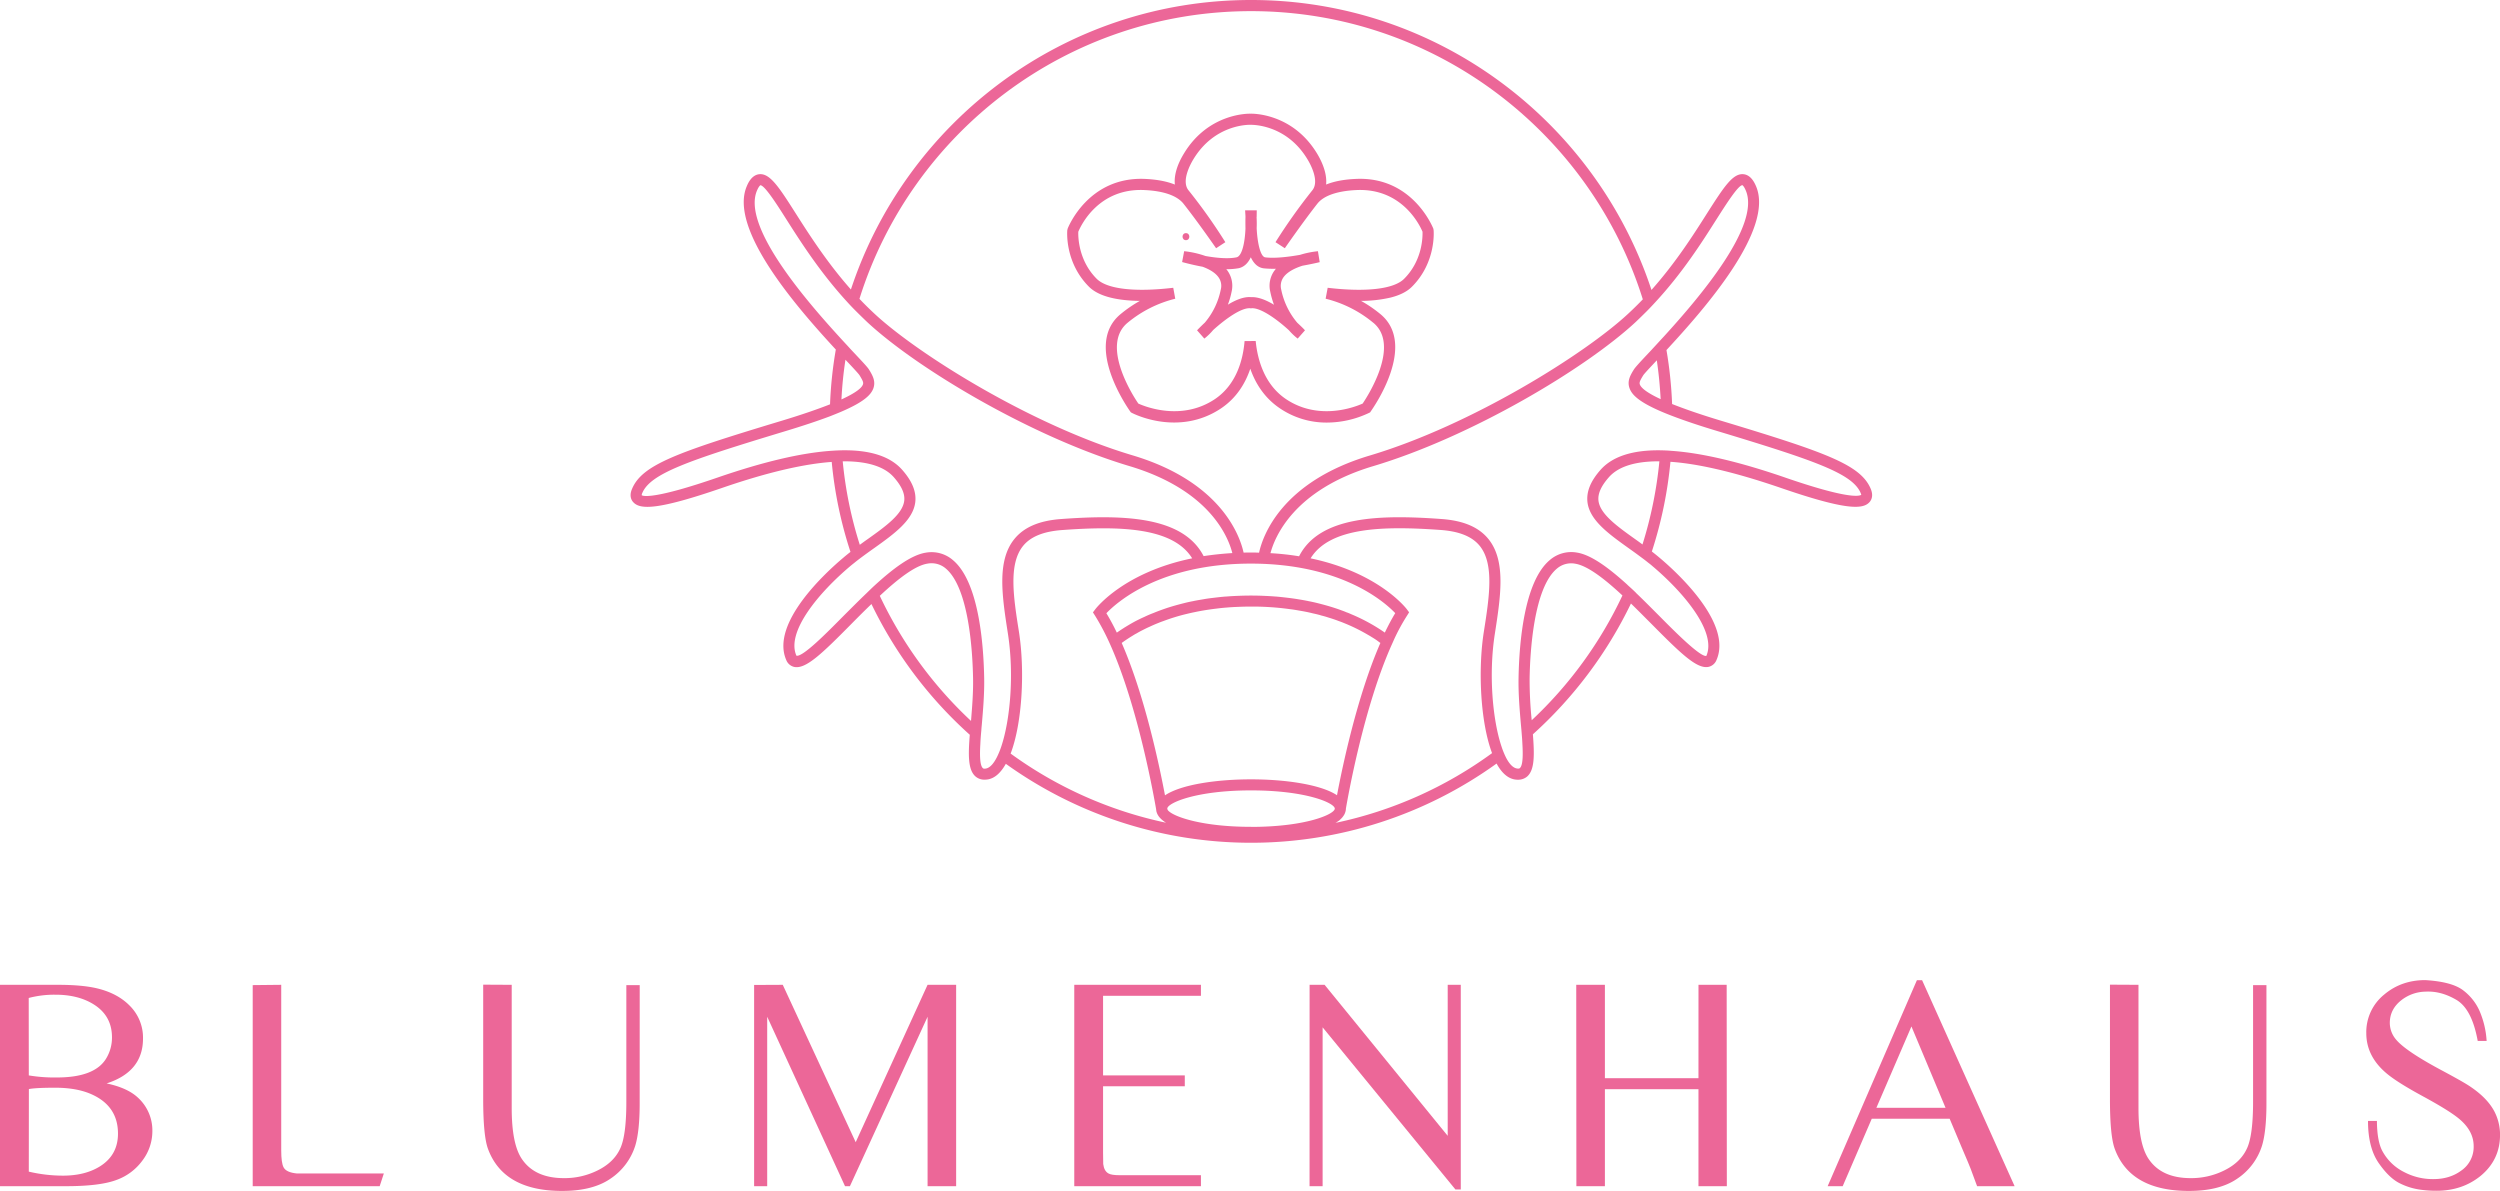 <svg xmlns="http://www.w3.org/2000/svg" id="Capa_1" data-name="Capa 1" viewBox="0 0 1774.19 845.18"><g id="Nombre"><path d="M111.55,720.45q17.22,0,27.78,2.53,14.37,3.48,22.92,12.12a31.93,31.93,0,0,1,9.61,23.5q0,23.5-25.82,31.83,14.85,3.15,22.24,10.12a31.44,31.44,0,0,1,10.22,23.71,34.57,34.57,0,0,1-7.27,21.18,39.06,39.06,0,0,1-17.92,13.39q-11.81,4.53-35.94,4.53h-47V720.45ZM90.81,784.74a110.81,110.81,0,0,0,19.92,1.47q26.88,0,35-13.49a28.52,28.52,0,0,0,4.11-15q0-15.28-13-23.4-11-6.86-27.09-6.85a71.42,71.42,0,0,0-19,2.32Zm0,68.29A106.09,106.09,0,0,0,115,855.88q15.92,0,26.56-6.75,12.54-8,12.54-23.08,0-19.81-19.29-28.14-10.23-4.42-25.29-4.43-13.5,0-18.66.95Z" transform="translate(-70.37 -21.55)" style="fill:#ec6798"></path><path d="M339.82,863.36H249.71V720.66l20.24-.21V838q0,8.85,1.68,12,1.9,3.6,9.38,4.33h61.76Z" transform="translate(-70.37 -21.55)" style="fill:#ec6798"></path><path d="M524.33,804.55q0,19.82-3.16,30.14a44,44,0,0,1-17.82,23.51q-12.54,8.52-34,8.53-41.73,0-52.69-29.93-3.37-9.27-3.38-35.2V720.34l20.24.11V808q0,25.19,7.06,35.83,9.16,13.82,30,13.81A52.43,52.43,0,0,0,494,852.4q12.34-5.91,16.87-16.55,4-9.48,4-32.25V720.66h9.49Z" transform="translate(-70.37 -21.55)" style="fill:#ec6798"></path><path d="M605.55,720.55l20.33-.1,51.76,111.69,51-111.69h20.28V863.36H728.65V743.11L673.53,863.36h-3.47L614.83,743.11V863.36h-9.28Z" transform="translate(-70.37 -21.55)" style="fill:#ec6798"></path><path d="M922.65,863.36h-89.9V720.45h89.9v7.8H853.19v56.49h58v7.69h-58v47.11q0,7.38.11,8.11c.42,3.31,1.65,5.52,3.69,6.65q2.1,1.26,8,1.26h57.65Z" transform="translate(-70.37 -21.55)" style="fill:#ec6798"></path><path d="M999.76,720.45h10.64l87.37,107.17V720.45h9.28V865.68h-3.81L1009,750.62V863.36h-9.27Z" transform="translate(-70.37 -21.55)" style="fill:#ec6798"></path><path d="M1275.75,720.45h20l.11,136.9v6h-20.13V794.54h-66.4v68.82h-20.24l-.1-140.07v-2.84h20.34v66.29h66.4Z" transform="translate(-70.37 -21.55)" style="fill:#ec6798"></path><path d="M1430.75,717.18h3.69l65.65,146.18h-26.62l-4.53-12.25q-.75-2.1-6.29-15L1454,815.51H1398.7l-20.62,47.86h-10.67Zm20.32,90.53L1426.87,750,1402,807.71Z" transform="translate(-70.37 -21.55)" style="fill:#ec6798"></path><path d="M1678.81,804.55q0,19.82-3.17,30.14a44,44,0,0,1-17.81,23.51q-12.54,8.52-34,8.53-41.73,0-52.69-29.93-3.39-9.27-3.38-35.2V720.34l20.24.11V808q0,25.19,7.06,35.83,9.17,13.82,30,13.81a52.47,52.47,0,0,0,23.4-5.27q12.33-5.91,16.86-16.55,4-9.48,4-32.25V720.66h9.49Z" transform="translate(-70.37 -21.55)" style="fill:#ec6798"></path><path d="M1835.07,760.29h-6.32q-4.11-22.66-15.13-29.15t-22.08-5.84a28.57,28.57,0,0,0-17.18,6.21q-8,6.43-8,16a18.3,18.3,0,0,0,4.53,11.91q6.63,7.9,31.09,21.08,17,9.06,21.71,12.33,12.12,8.22,17,17.71a36,36,0,0,1,3.9,16.33q0,17.82-13.81,29.2-13,10.53-31.2,10.54a80.17,80.17,0,0,1-11.27-.74,46.23,46.23,0,0,1-14.49-4.37q-7.76-3.64-15.34-14.55t-7.59-29.88h6.33q.09,14.34,3.89,21.4a35.53,35.53,0,0,0,15.39,14.86,43.69,43.69,0,0,0,20.87,5q11.39,0,19.5-5.9a20.4,20.4,0,0,0,9-17.49q0-11.6-11.91-20.66-7.28-5.58-24.08-14.7t-24.4-15.12q-15.81-12.45-15.81-29.72a34.27,34.27,0,0,1,12.75-27.41q12.12-10.21,29.09-10.22,19.39,1.17,27.29,7.54A37.39,37.39,0,0,1,1830,738.89,63.08,63.08,0,0,1,1835.07,760.29Z" transform="translate(-70.37 -21.55)" style="fill:#ec6798"></path></g><g id="Logo"><path d="M866.11,468.44c2-1.32,4.29-2.71,6.75-4.16C870.4,465.73,868.13,467.05,866.11,468.44Z" transform="translate(-70.37 -21.55)" style="fill:#ec6798"></path><path d="M1018.23,605.48l-.19.19c.12-.06.19-.12.31-.19a.58.58,0,0,0,.32-.25A1,1,0,0,1,1018.23,605.48Z" transform="translate(-70.37 -21.55)" style="fill:#ec6798"></path><path d="M1072.42,225c17.17-17.17,15.46-39.25,15.34-40.2l-.19-1c-.19-.38-14.58-37.29-55.15-35.27-8.26.37-15.33,1.7-20.94,4,.63-6.25-1.52-13.82-6.31-21.83-17.48-29.09-46.31-28.52-47.26-28.45-1.14-.07-30-.64-47.45,28.45-4.86,8-7,15.58-6.31,21.83q-8.52-3.41-21-4c-40.63-1.9-54.95,34.89-55.08,35.27l-.25,1c-.13.95-1.83,23,15.33,40.2,7.45,7.44,21.45,9.9,36.15,10.09a91.92,91.92,0,0,0-13.62,9.34c-26.63,21.89,5.3,67,6.68,69l.57.76.82.44c1.33.69,33.25,16.85,63.28-3.34,10.92-7.39,17.17-17.73,20.64-28.08,3.59,10.35,10,20.69,20.94,28.08a58.74,58.74,0,0,0,33.32,10.15,69.89,69.89,0,0,0,29.9-6.81l.89-.44.5-.76c1.39-2,33.38-47.07,6.75-69a91.84,91.84,0,0,0-13.69-9.34,94.58,94.58,0,0,0,20.82-2.33C1063.34,231.21,1068.7,228.75,1072.42,225Zm-27.5,25.55c19.3,15.84-3.6,51.61-7.51,57.41-5,2.21-30.86,12.62-54.45-3.21-15.4-10.41-20.19-28.14-21.45-41.2l-7.89.06c-1.07,13-5.62,30.73-21,41.14-23.6,15.83-49.47,5.42-54.39,3.21-4-5.8-26.88-41.57-7.57-57.41a84.86,84.86,0,0,1,33.76-17L903,225.78c-27.26,3.22-47,.95-54.33-6.37-13.12-13.12-13.18-30.16-13.06-33.38,1.77-4.29,14.33-31.23,47.13-29.59,13.51.63,23,4,27.51,9.66,10.73,13.62,23,31.42,23.16,31.61l6.56-4.29a388.62,388.62,0,0,0-26.12-36.79c-5.24-6.43,1.2-18.36,3.34-21.89,15.08-25.11,39.44-24.67,40.7-24.61,1.07,0,25.43-.5,40.44,24.61,2.15,3.53,8.58,15.46,3.35,21.89a402,402,0,0,0-26.12,36.79l6.62,4.29c.13-.19,12.37-17.92,23.09-31.61,4.48-5.68,14-9,27.51-9.66,32.75-1.64,45.37,25.37,47.13,29.59v1.27c0,5-1.07,20.12-13.06,32.11-7.25,7.32-27.07,9.59-54.26,6.37l-1.45,7.76A84.61,84.61,0,0,1,1044.92,250.58Z" transform="translate(-70.37 -21.55)" style="fill:#ec6798"></path><path d="M991,250.58A52.56,52.56,0,0,1,979.61,227a10.63,10.63,0,0,1,1.77-8.89c2.84-3.79,8.2-6.38,13.38-8,6.68-1.2,11.73-2.39,12.17-2.52l-1.26-7.76a65,65,0,0,0-12.74,2.59c-7.83,1.38-17.86,2.65-24.67,1.76-3.35-.44-5.56-10.09-6.06-20.69a74.19,74.19,0,0,0-.06-7.7,4.39,4.39,0,0,0,.06-.88l.06-4.1H954l.25,4.16v.82c-.06,2.08-.06,4.86,0,8-.38,9.72-2.4,19.56-6.37,20.38-6,1.26-14.64.38-22-.94a67.26,67.26,0,0,0-15.14-3.41l-1.45,7.7c.5.12,6.68,1.89,14.57,3.34,4.42,1.64,8.71,4,11.11,7.26a10.39,10.39,0,0,1,1.76,8.89,51.94,51.94,0,0,1-11.29,23.47c-2.9,2.72-4.92,4.8-5.55,5.49l5.17,5.87a40.92,40.92,0,0,0,6.25-6.06c8.51-7.69,20-16.09,26.43-15.46l.38.07.38-.07c6.44-.56,18.11,7.83,26.63,15.65a41.69,41.69,0,0,0,6.18,5.87l5.17-5.87C995.89,255.25,993.87,253.23,991,250.58Zm-16-37.23a18.19,18.19,0,0,0-3.15,15.21,60.51,60.51,0,0,0,2.65,9.27c-5.24-3.15-10.67-5.42-15.46-5.42h-1c-5-.38-10.72,2-16.28,5.36a57.84,57.84,0,0,0,2.65-9.21,18.4,18.4,0,0,0-3.15-15.21,7,7,0,0,0-.63-.75,47.53,47.53,0,0,0,8.77-.7c4-.88,6.75-3.78,8.64-7.76,2,4.23,4.86,7.26,9.09,7.83a65.07,65.07,0,0,0,8.7.31A8.21,8.21,0,0,0,975.07,213.35Z" transform="translate(-70.37 -21.55)" style="fill:#ec6798"></path><path d="M1018.23,605.48l-.19.19c.12-.06.19-.12.31-.19Z" transform="translate(-70.37 -21.55)" style="fill:#ec6798"></path><path d="M674.24,227c-17-19.24-29.53-38.86-39.25-54.13-11.6-18.24-18.1-28.33-25.61-27.7-5.55.44-8.14,6.43-9,8.45-13.06,30.35,35.33,85.87,63.15,116a292.28,292.28,0,0,0-4.1,38.87c-8.33,3.28-19.49,7.19-34.32,11.67-74.33,22.46-99,31.17-106.19,48.33-2.21,5.11-.38,8.2,1,9.59,4.86,5.17,17.29,5.42,62.4-10.1,34.51-11.92,59.81-17.28,78.3-18.61a292.66,292.66,0,0,0,13.31,63.85c-1.7,1.33-3.28,2.59-4.92,4-12.49,10.47-52.24,46.75-40.57,72.93a7.9,7.9,0,0,0,5.74,4.74c8.2,1.51,19.56-9.47,40.51-30.67,4.48-4.54,9.27-9.34,14.13-14A299.56,299.56,0,0,0,758.6,543c-1.14,14.45-1.27,24.86,4,29.53a9.48,9.48,0,0,0,6.5,2.33,14.46,14.46,0,0,0,2.72-.25c4.92-1,9-5,12.36-11a298.22,298.22,0,0,0,348.28-.19c3.34,6.18,7.51,10.22,12.49,11.23a14.46,14.46,0,0,0,2.72.25,9.78,9.78,0,0,0,6.56-2.33c5.3-4.8,5.11-15.27,4-29.91a300.82,300.82,0,0,0,69.59-92.81c4.93,4.79,9.78,9.72,14.39,14.32,21,21.2,32.3,32.18,40.51,30.67a7.9,7.9,0,0,0,5.74-4.74c11.67-26.18-28.08-62.46-40.57-72.93-1.71-1.45-3.47-2.84-5.24-4.23a295.12,295.12,0,0,0,13.19-63.66c18.48,1.26,43.91,6.69,78.74,18.67,45.11,15.52,57.6,15.27,62.4,10.1,1.32-1.39,3.15-4.48,1-9.59-7.2-17.16-31.87-25.87-106.19-48.33-15.08-4.54-26.37-8.52-34.77-11.86a294.91,294.91,0,0,0-4-38.3c27.82-30,76.65-85.87,63.53-116.35-.88-2-3.47-8-9-8.45-7.63-.63-14,9.46-25.68,27.7-9.71,15.33-22.27,35.08-39.49,54.45C1203,107.92,1090.53,21.55,958.22,21.55S713.55,107.8,674.24,227m6.06,6.63c37-118.18,147.64-204.17,277.92-204.17s241,86.18,278,204.48V234q-5,5.2-10.41,10.22c-30.42,28.33-111,79-183.23,100.57-63,18.8-76.15,57.29-78.68,69-1.89-.12-3.78-.12-5.74-.12-1.77,0-3.53,0-5.24.06-2.58-11.8-15.83-50.16-78.67-69C802,323.2,721.43,272.54,691,244.21c-3.72-3.47-7.32-7-10.72-10.6M1029.2,457.4a33.92,33.92,0,0,0-3.47-1.39c-1.07-.5-2.14-.88-3.21-1.26-1.33-.5-2.72-1-4.1-1.45-4-1.33-8.21-2.52-12.75-3.66-2.27-.57-4.54-1.07-6.88-1.51a1.63,1.63,0,0,0-.56-.13c-2.21-.44-4.42-.82-6.76-1.2s-5-.76-7.69-1.07c-2.15-.25-4.36-.51-6.56-.7a13,13,0,0,0-1.58-.12c-2.78-.25-5.62-.38-8.52-.51s-5.87-.19-9-.19-6.06.07-9,.19-5.8.26-8.58.51A15.34,15.34,0,0,0,939,445c-2.2.19-4.41.45-6.56.7-2.65.31-5.23.63-7.7,1.07s-4.6.76-6.75,1.2a1.58,1.58,0,0,0-.56.13c-2.4.44-4.67.94-6.88,1.51-4.54,1.14-8.77,2.33-12.75,3.66-1.26.44-2.52.88-3.72,1.32-.13.07-.25.07-.38.13-1.57.57-3.15,1.2-4.67,1.83q-3.5,1.32-6.62,2.84c-1.77.76-3.41,1.58-4.92,2.33s-3.22,1.71-4.67,2.53c-2.46,1.45-4.73,2.84-6.75,4.16-.44.25-.76.51-1.14.76-.69.44-1.32.95-2,1.32a152.85,152.85,0,0,0-7.39-13.75c7.39-7.7,38-35.21,102.53-35.21s95.15,27.45,102.47,35.15c-2.53,4.16-5,8.83-7.39,13.81A128.63,128.63,0,0,0,1029.2,457.4ZM1050,477.84c-16.53,37.8-27,88-30.79,108.08-11.54-7.69-37-11.29-61-11.29s-49.59,3.6-61.07,11.36c-3.79-20.07-14.2-70.35-30.73-108.15,2.14-1.57,4.67-3.28,7.51-5,1-.63,2-1.26,3.15-1.83,1.33-.82,2.78-1.58,4.29-2.34s3.09-1.57,4.73-2.27c2-.94,4-1.83,6.25-2.71,1.2-.5,2.4-.95,3.66-1.39a138.84,138.84,0,0,1,16.72-5.11c1.83-.44,3.72-.88,5.68-1.26,4.73-1,9.84-1.83,15.2-2.46q3.6-.48,7.39-.76c2.71-.25,5.49-.38,8.39-.5s5.8-.19,8.83-.19a195.38,195.38,0,0,1,27.57,1.83c2.21.25,4.42.63,6.5,1,3.41.56,6.69,1.2,9.84,2,1.46.31,2.84.63,4.23,1a8.78,8.78,0,0,1,1.45.44q2.75.66,5.3,1.51c2.53.76,5,1.58,7.26,2.46,1.26.44,2.46.89,3.66,1.39a126.12,126.12,0,0,1,17,8.33c1,.57,2,1.13,2.84,1.7,1.2.7,2.27,1.39,3.28,2.08S1049.08,477.21,1050,477.84ZM668.43,348.94c20.19-.19,30.79,5.05,36.28,11.3s7.95,11.67,7.38,16.65C711,386.36,699,395,686.23,404.09c-1.9,1.32-3.79,2.71-5.68,4.1A283.83,283.83,0,0,1,668.43,348.94Zm91.05,184.24a291.57,291.57,0,0,1-64.74-88.78c12.43-11.61,24.8-21.39,33.76-22.84A15.47,15.47,0,0,1,741.56,425C758,438.79,760.61,484.09,760.93,503,761.12,513.18,760.24,523.71,759.48,533.18Zm21.45,18.23a58.75,58.75,0,0,1-3.09,7.51c-2.34,4.6-4.86,7.38-7.57,8-1.77.38-2.21-.06-2.4-.25-2.08-1.9-2.27-8.84-1.77-17.1.13-3.16.38-6.44.7-9.72.06-1.26.19-2.52.31-3.78.89-10.23,1.9-21.77,1.71-33.25-.44-24.74-3.92-68.52-22.21-83.79a23.17,23.17,0,0,0-19.37-5.24c-10.35,1.7-23.09,11.29-36,23.09-2,1.83-4,3.79-6,5.74-5.49,5.24-10.92,10.73-16.22,16-11.54,11.67-28.89,29.34-33.44,28.27C628.05,470,651.59,442,674,423.14c.82-.69,1.7-1.39,2.58-2.08,2.15-1.77,4.36-3.41,6.57-5.05,2.58-1.89,5.11-3.72,7.63-5.49,14.26-10.16,27.63-19.81,29.15-32.68.82-7.38-2.21-14.83-9.28-22.84q-12.67-14.38-42.9-13.88c-2.52.06-5.11.19-7.82.38-21.2,1.51-48,7.82-80.26,18.93C534.55,376,526.85,373.74,525.78,373a3.31,3.31,0,0,1,.38-1.51c5.8-13.88,32.36-23,101.2-43.85,13.25-4,23.66-7.51,31.86-10.6q4.35-1.71,7.95-3.22c16.66-7.13,21.2-12.12,22.91-16.41,1.95-5.11-.45-9.21-2.21-12.3l-.63-1c-.89-1.64-3.73-4.67-10.54-11.92q-2.18-2.28-4.73-5.11c-2-2.15-4.23-4.55-6.56-7.13-26.19-28.71-68.34-78.74-57.8-103.22C608.94,153.6,610,153,610,153c3.09.13,11.61,13.44,18.36,24.1,10.47,16.47,24.1,37.8,43.15,58.62,2,2.21,4.1,4.42,6.25,6.56q3.88,3.88,7.95,7.76C721.18,283.07,802.51,331.59,872,352.35c56.78,17,70,50.16,72.93,61.71-7.25.44-14,1.19-20.38,2.14-14.64-28.39-57.16-29.53-101.07-26.31-15.71,1.14-26.63,5.87-33.44,14.45-12.37,15.58-8.46,40.57-4.36,67C790.21,500.62,787.18,532.86,780.93,551.41ZM671,277.52c4.54,4.8,8.77,9.34,9.4,10.41l.69,1.14c1.58,2.71,2.21,4,1.64,5.42-.88,2.34-4.67,5.68-15.2,10.54a275.87,275.87,0,0,1,2.84-28.2c.19.25.44.44.63.69m116.6,278.81c8.39-22.08,10.09-59.31,5.93-86.18-3.92-24.67-7.51-48,2.71-60.95,5.36-6.75,14.45-10.48,27.82-11.49,40-2.9,78.56-2.27,92.37,20.07-48.14,9.9-67.76,34.83-68.77,36.15L846,456.14l1.45,2.27a168.83,168.83,0,0,1,10.48,19.81C878.6,524,890,591.1,890.84,595.83a4.52,4.52,0,0,0,.13.95,2.43,2.43,0,0,0,.19.94,7.19,7.19,0,0,0,.56,1.52,10.69,10.69,0,0,0,1.52,2.33,18.08,18.08,0,0,0,2.21,2.15c.31.25.69.5,1,.75s.94.63,1.45.95A289.06,289.06,0,0,1,787.56,556.33Zm170.6,52c-34.32,0-54.07-6.94-58.49-11.23a2.6,2.6,0,0,1-.94-1.7c0-3.91,20.19-12.93,59.43-12.93s59.44,9,59.44,12.93S997.34,608.38,958.16,608.38Zm60.19-2.9c-.12.07-.19.13-.31.19l.19-.19a1,1,0,0,0,.44-.25,1.23,1.23,0,0,0,.5-.32c.44-.25.82-.56,1.26-.82s.89-.75,1.33-1.19a11.66,11.66,0,0,0,1.89-2.15c.26-.38.51-.76.76-1.2a10.41,10.41,0,0,0,.88-2.46,7.06,7.06,0,0,0,.19-1.64c1.26-7.19,12.62-72.43,32.94-117.23l1.26-2.84a138.29,138.29,0,0,1,9.21-16.91l1.45-2.33-1.64-2.21c-1-1.32-20.57-26.06-68.27-36.09,13.76-22.4,52.37-23,92.37-20.13,13.38,1,22.47,4.74,27.83,11.49,10.22,12.93,6.62,36.28,2.71,60.95-4.16,26.75-2.46,63.85,5.87,85.93A289.16,289.16,0,0,1,1018.35,605.48Zm139-72.75A284.13,284.13,0,0,1,1155.9,503c.31-18.86,2.9-64.16,19.37-77.92a15.51,15.51,0,0,1,13.06-3.47c8.83,1.45,21.07,11,33.44,22.53A290.73,290.73,0,0,1,1157.35,532.73ZM1236,407.94c-1.76-1.33-3.53-2.59-5.3-3.85-12.74-9.09-24.79-17.73-25.93-27.2-.57-5,1.89-10.41,7.38-16.65s15.9-11.42,35.84-11.3A290,290,0,0,1,1236,407.94Zm101.21-47.51q-48.75-16.76-80.7-18.93c-2.71-.26-5.3-.32-7.82-.38-19.88-.25-34.08,4.42-42.47,13.88-7.06,8-10.09,15.46-9.27,22.84,1.51,12.87,14.95,22.52,29.15,32.68,2.4,1.71,4.79,3.41,7.25,5.24,2.21,1.64,4.48,3.28,6.63,5.05,1,.75,2,1.51,2.9,2.33,22.4,18.87,45.93,46.88,38.43,63.91-4.3.83-21.9-16.78-33.44-28.45-5.37-5.36-10.92-11-16.47-16.28v-.06c-2-2-4.1-3.85-6.12-5.68v-.06c-12.81-11.61-25.37-21.08-35.59-22.78a23.23,23.23,0,0,0-19.43,5.24c-18.3,15.27-21.77,59-22.21,83.79-.19,11.48.82,23,1.7,33.25.13,1.13.19,2.27.32,3.4.25,3.28.57,6.56.69,9.72.51,8.39.38,15.58-1.76,17.48-.13.19-.63.63-2.4.25-2.71-.57-5.36-3.47-7.7-8.2a59.06,59.06,0,0,1-3-7.51c-6.18-18.61-9.21-50.67-4.67-79.82,4.11-26.43,8-51.42-4.35-67-6.81-8.58-17.73-13.31-33.44-14.45-44-3.22-86.56-2.14-101.14,26.44a191.05,191.05,0,0,0-20.31-2.21c3-11.42,16.53-44.92,72.93-61.77,69.47-20.76,150.8-69.28,186.32-102.34q3.88-3.69,7.57-7.38c2.21-2.21,4.29-4.42,6.31-6.63,19.31-20.88,33-42.39,43.47-58.93,6.81-10.66,15.27-24,18.3-24.1,0,0,1,.44,2.4,3.73,10.6,24.6-31.87,74.89-58,103.53-2.4,2.59-4.61,5-6.69,7.26-1.58,1.7-3,3.28-4.35,4.67-6.82,7.25-9.59,10.28-10.54,11.92l-.63,1c-1.77,3.09-4.16,7.19-2.15,12.3,1.65,4.23,6.13,9.22,22.4,16.22q3.51,1.51,8,3.22c8.27,3.15,18.8,6.75,32.31,10.79,68.83,20.82,95.4,30,101.2,43.85a12.41,12.41,0,0,1,.44,1.26C1389.53,373.8,1381.08,375.57,1337.17,360.43Zm-88.27-55.59c-10.16-4.73-13.88-8.08-14.77-10.35-.56-1.39.07-2.71,1.64-5.42l.7-1.14c.63-1.07,4.92-5.61,9.4-10.41.06-.06.13-.19.25-.25C1247.51,286.35,1248.39,295.5,1248.9,304.84Z" transform="translate(-70.37 -21.55)" style="fill:#ec6798"></path></g><path d="M912,192c3.22,0,3.22-5,0-5s-3.22,5,0,5Z" transform="translate(-70.37 -21.55)" style="fill:#ec6798"></path></svg>
